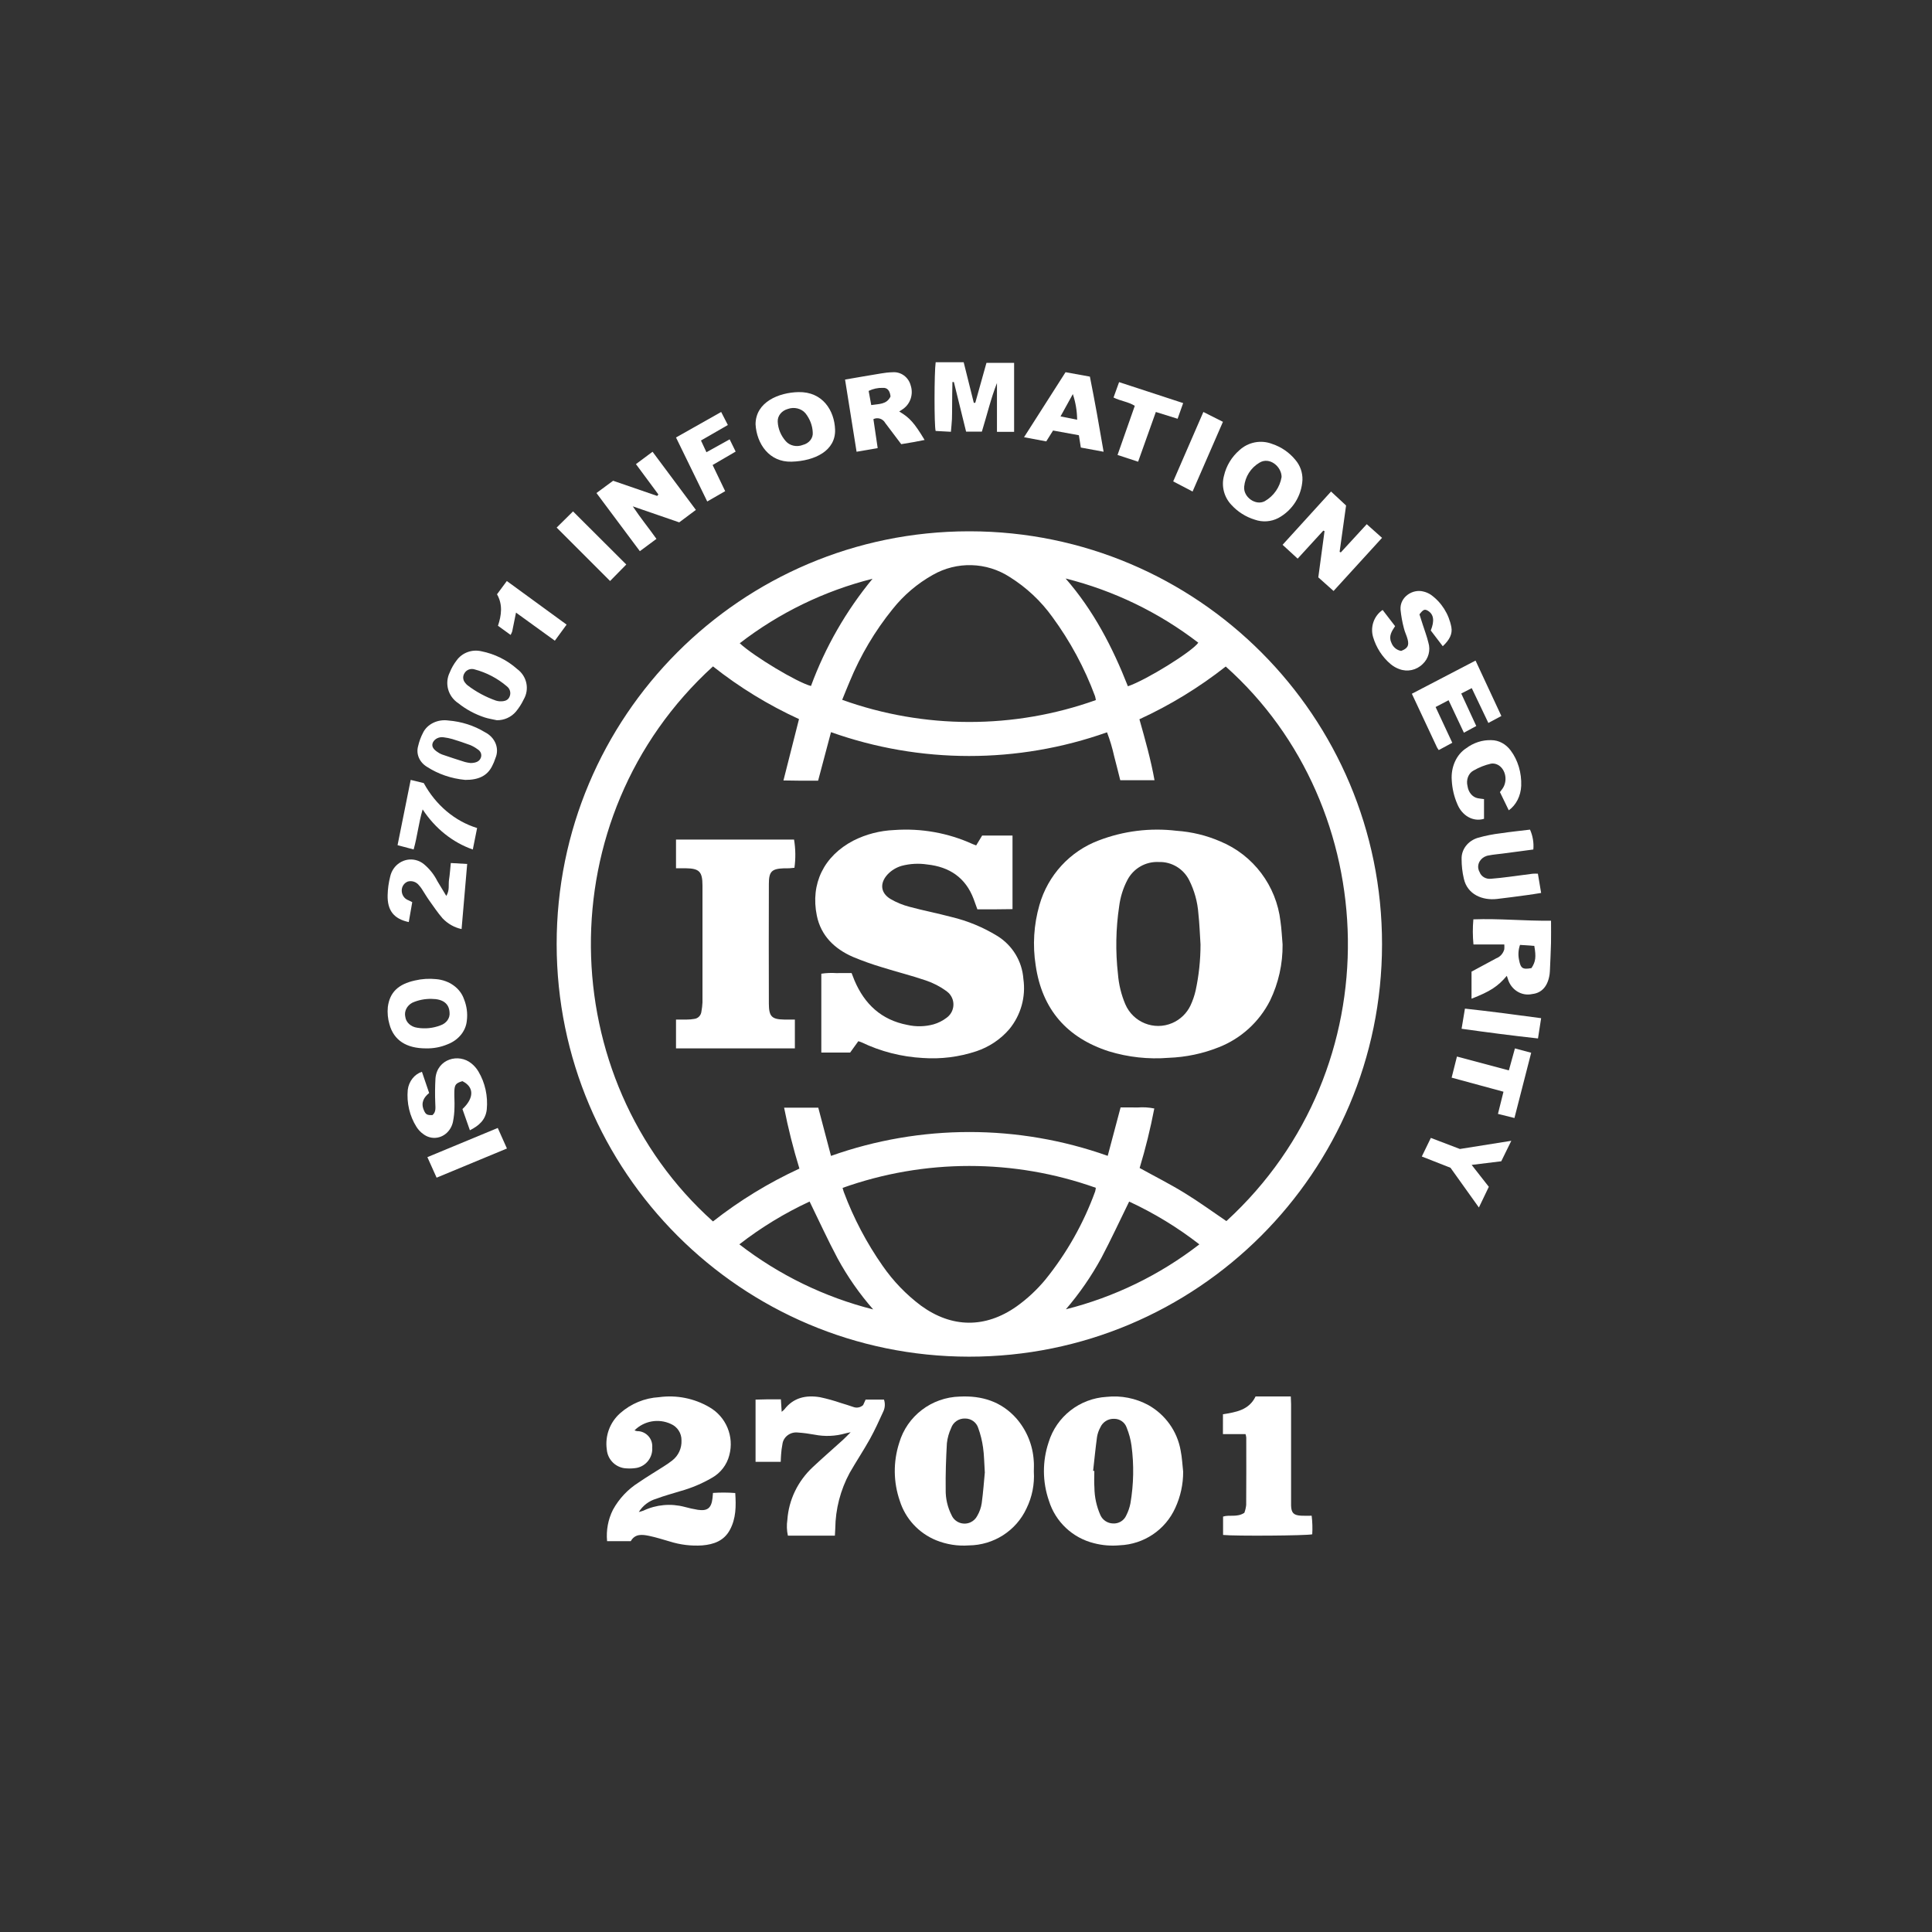 <svg width="80" height="80" viewBox="0 0 80 80" fill="none" xmlns="http://www.w3.org/2000/svg">
<rect x="0" y="0" width="80" height="80" fill="#333333" stroke="none"/>
<path d="M40.155 22C49.593 22.009 57.236 29.667 57.227 39.105C57.218 48.543 49.56 56.186 40.122 56.177C30.697 56.168 23.058 48.528 23.05 39.101C23.042 29.665 30.683 22.009 40.118 22C40.13 22 40.142 22 40.155 22ZM34.41 47.863C38.115 46.546 42.162 46.545 45.868 47.861L46.401 45.857C46.647 45.857 46.871 45.851 47.098 45.859C47.332 45.84 47.567 45.853 47.797 45.9C47.637 46.731 47.435 47.554 47.19 48.364C47.821 48.713 48.448 49.028 49.044 49.395C49.641 49.76 50.205 50.172 50.782 50.563C57.71 44.215 57.278 33.416 50.755 27.599C49.654 28.465 48.454 29.198 47.181 29.783C47.423 30.64 47.654 31.461 47.806 32.308H46.388C46.301 31.967 46.222 31.64 46.136 31.317C46.061 30.978 45.963 30.647 45.839 30.323C42.142 31.633 38.107 31.631 34.41 30.317L33.876 32.327C33.63 32.327 33.403 32.328 33.177 32.327C32.946 32.325 32.715 32.321 32.441 32.317L33.085 29.776C31.814 29.193 30.619 28.462 29.523 27.594C22.638 33.872 22.928 44.669 29.523 50.577C30.627 49.71 31.828 48.976 33.102 48.389C32.847 47.56 32.635 46.717 32.468 45.866H33.883L34.41 47.863ZM45.377 28.989C45.369 28.933 45.357 28.879 45.342 28.824C44.908 27.654 44.313 26.551 43.575 25.546C43.101 24.886 42.502 24.325 41.812 23.894C40.849 23.269 39.62 23.236 38.624 23.806C37.984 24.165 37.42 24.645 36.963 25.22C36.228 26.127 35.63 27.138 35.185 28.218C35.08 28.46 34.985 28.706 34.873 28.978C38.269 30.197 41.981 30.201 45.377 28.989ZM34.89 49.188C34.914 49.269 34.924 49.317 34.941 49.361C35.346 50.446 35.888 51.474 36.553 52.423C36.988 53.049 37.52 53.602 38.13 54.06C39.412 54.995 40.801 55.007 42.095 54.096C42.538 53.78 42.938 53.406 43.286 52.987C44.17 51.893 44.867 50.66 45.347 49.338C45.361 49.287 45.37 49.236 45.375 49.184C41.984 47.977 38.281 47.979 34.89 49.188ZM44.136 54.215C46.144 53.709 48.026 52.794 49.663 51.526C48.764 50.827 47.788 50.233 46.756 49.754C46.364 50.553 46.003 51.333 45.603 52.091C45.19 52.848 44.698 53.56 44.136 54.215ZM36.157 54.221C35.59 53.574 35.095 52.865 34.683 52.108C34.275 51.344 33.916 50.554 33.524 49.753C32.49 50.233 31.514 50.827 30.615 51.526C32.257 52.795 34.144 53.713 36.157 54.221ZM46.704 28.417C47.46 28.162 49.355 26.987 49.619 26.613C47.989 25.359 46.119 24.454 44.124 23.954C45.276 25.273 46.065 26.791 46.704 28.417ZM36.13 23.965C34.133 24.467 32.26 25.377 30.631 26.636C31.216 27.18 33.028 28.267 33.581 28.405C34.175 26.792 35.036 25.291 36.13 23.965Z" fill="white"/>
<path d="M48.992 60.938C48.995 61.456 48.883 61.968 48.666 62.439C48.256 63.348 47.365 63.947 46.364 63.987C46.007 64.02 45.646 63.991 45.3 63.901C44.41 63.681 43.702 63.012 43.433 62.141C43.162 61.358 43.158 60.507 43.421 59.722C43.746 58.656 44.705 57.906 45.823 57.841C46.42 57.776 47.025 57.896 47.552 58.182C48.257 58.578 48.747 59.266 48.887 60.058C48.946 60.346 48.959 60.645 48.992 60.938ZM45.264 60.906L45.314 60.91C45.314 61.137 45.299 61.365 45.317 61.591C45.32 61.987 45.405 62.377 45.566 62.74C45.658 62.944 45.861 63.077 46.085 63.083C46.321 63.099 46.543 62.965 46.637 62.748C46.717 62.59 46.775 62.422 46.809 62.248C46.944 61.458 46.959 60.653 46.853 59.859C46.818 59.606 46.751 59.357 46.655 59.12C46.581 58.896 46.368 58.746 46.131 58.75C45.885 58.741 45.659 58.883 45.562 59.107C45.495 59.229 45.449 59.36 45.426 59.497C45.362 59.966 45.316 60.436 45.264 60.906Z" fill="white"/>
<path d="M42.809 60.932C42.842 61.459 42.738 61.985 42.506 62.459C42.077 63.386 41.146 63.982 40.118 63.992C39.658 64.026 39.196 63.953 38.768 63.781C38.044 63.486 37.49 62.886 37.258 62.145C36.99 61.37 36.982 60.531 37.233 59.75C37.557 58.636 38.573 57.859 39.743 57.829C40.658 57.784 41.461 58.032 42.085 58.732C42.513 59.224 42.766 59.84 42.805 60.489C42.819 60.634 42.809 60.784 42.809 60.932ZM40.78 60.986C40.752 60.567 40.752 60.248 40.706 59.937C40.668 59.664 40.602 59.395 40.508 59.135C40.436 58.898 40.214 58.736 39.964 58.738C39.705 58.727 39.468 58.888 39.385 59.132C39.293 59.33 39.233 59.541 39.209 59.757C39.172 60.397 39.15 61.04 39.159 61.681C39.152 62.049 39.236 62.414 39.404 62.743C39.535 63.037 39.881 63.169 40.178 63.04C40.302 62.985 40.403 62.89 40.465 62.77C40.56 62.607 40.624 62.428 40.651 62.242C40.712 61.791 40.745 61.338 40.778 60.986H40.78Z" fill="white"/>
<path d="M26.274 59.228C26.307 59.242 26.342 59.252 26.377 59.26C26.721 59.255 27.004 59.531 27.009 59.875C27.009 59.896 27.009 59.917 27.007 59.937C27.036 60.34 26.761 60.702 26.367 60.782C26.231 60.805 26.091 60.812 25.953 60.803C25.518 60.793 25.161 60.455 25.126 60.02C25.046 59.459 25.253 58.897 25.676 58.521C26.123 58.123 26.692 57.888 27.289 57.854C28.01 57.755 28.743 57.9 29.372 58.267C30.067 58.665 30.407 59.482 30.199 60.257C30.098 60.656 29.836 60.995 29.477 61.195C29.066 61.434 28.627 61.618 28.17 61.745C27.84 61.847 27.505 61.936 27.182 62.058C26.879 62.144 26.618 62.341 26.452 62.609C26.517 62.593 26.58 62.575 26.643 62.552C27.175 62.301 27.778 62.246 28.346 62.397C28.527 62.447 28.711 62.487 28.896 62.518C29.297 62.578 29.457 62.445 29.504 62.033C29.511 61.974 29.514 61.916 29.523 61.819C29.83 61.798 30.138 61.799 30.445 61.823C30.481 62.361 30.481 62.878 30.218 63.358C29.972 63.807 29.549 63.952 29.079 63.992C28.625 64.022 28.169 63.967 27.734 63.83C27.45 63.748 27.167 63.657 26.878 63.597C26.592 63.538 26.297 63.502 26.119 63.816H25.138C25.096 63.368 25.179 62.916 25.382 62.514C25.636 62.052 26.004 61.663 26.45 61.383C26.783 61.153 27.133 60.947 27.473 60.728C27.599 60.65 27.721 60.565 27.838 60.474C28.092 60.276 28.234 59.966 28.219 59.644C28.225 59.348 28.05 59.078 27.778 58.962C27.272 58.727 26.671 58.832 26.274 59.228Z" fill="white"/>
<path d="M32.335 57.944C32.347 58.129 32.357 58.276 32.368 58.46C32.407 58.43 32.446 58.396 32.48 58.36C32.852 57.873 33.373 57.758 33.954 57.855C34.247 57.917 34.537 57.998 34.82 58.095C34.992 58.145 35.163 58.202 35.333 58.259C35.474 58.313 35.634 58.282 35.741 58.18L35.843 57.955H36.604C36.657 58.114 36.649 58.285 36.58 58.438C36.403 58.825 36.228 59.213 36.022 59.585C35.757 60.06 35.454 60.515 35.184 60.987C34.799 61.7 34.596 62.488 34.587 63.29C34.583 63.384 34.577 63.478 34.571 63.589H32.625C32.577 63.373 32.57 63.15 32.603 62.931C32.661 62.106 33.035 61.33 33.654 60.752C34.063 60.368 34.488 60 34.904 59.623C34.997 59.538 35.083 59.446 35.224 59.306C35.105 59.333 35.054 59.338 35.006 59.354C34.59 59.473 34.15 59.49 33.725 59.406C33.498 59.364 33.27 59.334 33.04 59.318C32.724 59.281 32.438 59.496 32.399 59.798C32.399 59.801 32.398 59.804 32.398 59.806C32.37 59.947 32.352 60.09 32.343 60.234C32.334 60.327 32.334 60.422 32.328 60.531H31.286V57.955C31.459 57.951 31.626 57.946 31.793 57.943C31.961 57.943 32.133 57.944 32.335 57.944Z" fill="white"/>
<path d="M50.64 58.561C51.18 58.474 51.717 58.392 51.991 57.824H53.449C53.453 57.932 53.46 58.036 53.461 58.14C53.462 59.472 53.462 60.805 53.461 62.136C53.461 62.206 53.459 62.274 53.461 62.343C53.471 62.642 53.563 62.742 53.866 62.761C54.009 62.77 54.154 62.763 54.313 62.763C54.344 63.018 54.352 63.276 54.337 63.532C54.106 63.59 51.122 63.61 50.645 63.559V62.798C50.912 62.712 51.223 62.842 51.526 62.642C51.565 62.537 51.59 62.428 51.602 62.318C51.609 61.388 51.606 60.457 51.605 59.526C51.6 59.478 51.59 59.431 51.575 59.384H50.639L50.64 58.561Z" fill="white"/>
<path d="M39.904 15L40.323 16.68L40.384 16.679L40.847 15.026H41.992V17.882H41.282V15.86C41.024 16.514 40.868 17.194 40.657 17.873H40.004L39.498 15.818L39.438 15.82C39.435 15.986 39.431 16.153 39.429 16.319C39.427 16.485 39.426 16.655 39.425 16.824C39.423 17.002 39.425 17.179 39.418 17.357C39.41 17.522 39.391 17.688 39.375 17.879L38.743 17.845C38.681 17.641 38.683 15.431 38.744 15H39.904Z" fill="white"/>
<path d="M55.22 24.471L54.588 23.907L54.846 21.993L54.795 21.972L53.733 23.132L53.109 22.559L55.116 20.353L55.738 20.932L55.471 22.849L55.519 22.875L56.594 21.706L57.227 22.271L55.22 24.471Z" fill="white"/>
<path d="M27.263 20.475L26.333 19.218L27.021 18.706L28.815 21.114L28.125 21.63L26.202 20.967C26.53 21.46 26.866 21.866 27.182 22.314L26.495 22.823L24.698 20.415L25.388 19.907L27.212 20.535L27.263 20.475Z" fill="white"/>
<path d="M62.394 40.407C62.026 40.845 61.696 41.06 60.933 41.353V40.233L61.958 39.681C62.118 39.621 62.242 39.482 62.289 39.309C62.294 39.243 62.295 39.176 62.29 39.108H61.013C60.979 38.762 60.978 38.414 61.009 38.068C62.087 38.028 63.145 38.139 64.225 38.124C64.225 38.457 64.23 38.752 64.224 39.047C64.215 39.411 64.196 39.774 64.181 40.137C64.177 40.202 64.176 40.269 64.167 40.334C64.098 40.829 63.848 41.117 63.446 41.161C63.004 41.26 62.564 40.983 62.435 40.528C62.424 40.491 62.411 40.452 62.394 40.407ZM63.414 40.087C63.588 39.822 63.613 39.629 63.532 39.167L62.941 39.126C62.871 39.324 62.856 39.538 62.9 39.744C62.967 40.098 63.046 40.154 63.414 40.087Z" fill="white"/>
<path d="M34.992 15.717C35.509 15.628 35.993 15.543 36.479 15.464C36.638 15.435 36.799 15.418 36.96 15.414C37.306 15.386 37.622 15.618 37.711 15.964C37.827 16.321 37.701 16.714 37.402 16.928C37.35 16.966 37.296 16.999 37.235 17.04C37.668 17.294 37.859 17.51 38.286 18.218C38.122 18.25 37.968 18.281 37.813 18.309C37.654 18.337 37.495 18.362 37.318 18.392C37.099 18.101 36.877 17.809 36.657 17.516C36.559 17.339 36.345 17.269 36.166 17.355L36.343 18.555L35.469 18.706L34.992 15.717ZM36.875 16.417C36.849 16.177 36.744 16.048 36.558 16.061C36.355 16.054 36.153 16.097 35.969 16.187L36.076 16.773C36.4 16.722 36.717 16.752 36.875 16.417Z" fill="white"/>
<path d="M31.286 17.568C31.291 16.642 32.255 16.253 33.061 16.236C34.064 16.213 34.551 17 34.579 17.786C34.609 18.659 33.748 19.088 32.78 19.117C31.853 19.145 31.332 18.377 31.286 17.568ZM33.654 17.901C33.641 17.618 33.535 17.344 33.351 17.111C33.182 16.913 32.883 16.84 32.623 16.934C32.363 17.006 32.191 17.223 32.204 17.461C32.217 17.754 32.333 18.036 32.537 18.268C32.702 18.459 32.995 18.523 33.242 18.424C33.505 18.358 33.677 18.14 33.654 17.901Z" fill="white"/>
<path d="M53.932 19.869C53.897 20.532 53.521 21.13 52.937 21.448C52.634 21.607 52.279 21.632 51.957 21.518C51.585 21.404 51.251 21.192 50.99 20.906C50.683 20.584 50.566 20.124 50.684 19.694C50.779 19.286 51.001 18.92 51.318 18.645C51.683 18.305 52.21 18.202 52.675 18.381C53.054 18.506 53.388 18.735 53.64 19.044C53.837 19.274 53.94 19.567 53.932 19.869ZM53.068 19.751C53.068 19.321 52.568 18.901 52.149 19.16C51.793 19.371 51.559 19.738 51.519 20.149C51.476 20.583 51.995 20.952 52.371 20.753C52.742 20.541 52.998 20.173 53.068 19.751Z" fill="white"/>
<path d="M17.635 43.411C16.823 43.411 16.305 43.072 16.127 42.416C16.058 42.182 16.036 41.94 16.059 41.699C16.137 41.087 16.496 40.751 17.18 40.6C17.467 40.532 17.767 40.513 18.063 40.544C18.6 40.59 19.053 40.914 19.21 41.365C19.328 41.654 19.369 41.962 19.33 42.267C19.289 42.699 18.978 43.075 18.523 43.246C18.246 43.362 17.942 43.419 17.635 43.411ZM17.872 41.362C17.593 41.355 17.317 41.41 17.07 41.522C16.846 41.644 16.731 41.876 16.782 42.102C16.81 42.334 17.014 42.521 17.277 42.556C17.603 42.611 17.939 42.575 18.241 42.457C18.489 42.372 18.642 42.153 18.615 41.921C18.596 41.557 18.341 41.363 17.872 41.362Z" fill="white"/>
<path d="M63.815 36.975C63.598 37.009 63.407 37.041 63.215 37.066C62.807 37.12 62.397 37.178 61.987 37.224C61.395 37.292 60.761 37.048 60.614 36.381C60.552 36.117 60.522 35.849 60.522 35.579C60.505 35.175 60.785 34.811 61.206 34.689C61.516 34.602 61.834 34.539 62.156 34.502C62.553 34.442 62.955 34.402 63.355 34.353C63.47 34.614 63.517 34.896 63.492 35.176C63.072 35.233 62.645 35.288 62.217 35.345C62.031 35.37 61.844 35.382 61.662 35.419C61.376 35.454 61.175 35.694 61.212 35.955C61.22 36.013 61.24 36.068 61.271 36.12C61.338 36.298 61.531 36.41 61.736 36.388C61.991 36.369 62.244 36.338 62.498 36.306C62.819 36.266 63.141 36.219 63.463 36.179C63.535 36.174 63.608 36.174 63.681 36.178L63.815 36.975Z" fill="white"/>
<path d="M60.617 30.34L59.983 28.995L59.445 29.276L60.136 30.757L59.576 31.059C59.549 31.024 59.526 30.987 59.504 30.95C59.161 30.221 58.821 29.493 58.462 28.727L61.099 27.353L62.168 29.648L61.63 29.936L60.942 28.494L60.507 28.717L61.129 30.063L60.617 30.34Z" fill="white"/>
<path d="M59.742 26.759L59.245 26.107C59.408 25.703 59.367 25.436 59.127 25.291C58.994 25.212 58.934 25.234 58.777 25.439L58.909 25.852C58.989 26.103 59.084 26.35 59.145 26.605C59.245 26.925 59.151 27.276 58.907 27.499C58.65 27.752 58.276 27.832 57.943 27.706C57.813 27.66 57.693 27.59 57.585 27.501C57.239 27.209 56.986 26.818 56.856 26.376C56.733 25.954 56.895 25.498 57.252 25.257L57.768 25.928C57.63 26.134 57.494 26.341 57.609 26.6C57.673 26.787 57.83 26.923 58.02 26.953C58.285 26.848 58.353 26.737 58.287 26.476C58.248 26.319 58.169 26.172 58.133 26.016C58.065 25.763 58.019 25.503 57.993 25.242C57.957 24.722 58.497 24.37 58.948 24.496C59.054 24.521 59.154 24.565 59.246 24.625C59.689 24.941 59.995 25.424 60.098 25.97C60.148 26.243 60.03 26.489 59.742 26.759Z" fill="white"/>
<path d="M17.471 44.38L17.77 45.259C17.544 45.443 17.42 45.663 17.55 45.968C17.625 46.146 17.681 46.182 17.907 46.174C18.07 46.038 18.025 45.847 18.023 45.663C18.009 45.325 18.013 44.987 18.032 44.651C18.103 43.845 18.995 43.599 19.526 44.039C19.64 44.131 19.737 44.244 19.813 44.373C20.088 44.838 20.209 45.392 20.156 45.941C20.107 46.378 19.827 46.615 19.457 46.802L19.149 45.924C19.641 45.464 19.635 45.004 19.144 44.768C18.875 44.854 18.823 44.911 18.814 45.189C18.806 45.407 18.828 45.627 18.819 45.846C18.817 46.053 18.795 46.26 18.754 46.463C18.65 46.922 18.222 47.205 17.797 47.093C17.698 47.067 17.606 47.02 17.522 46.956C17.412 46.878 17.319 46.777 17.244 46.659C16.962 46.212 16.835 45.67 16.884 45.13C16.928 44.778 17.157 44.483 17.471 44.38Z" fill="white"/>
<path d="M45.698 18.706L44.755 18.532C44.725 18.344 44.7 18.187 44.674 18.022L43.605 17.827L43.323 18.277L42.403 18.104L44.122 15.412L45.13 15.595C45.335 16.615 45.515 17.635 45.698 18.706ZM44.602 17.38C44.599 17.02 44.538 16.662 44.424 16.318L43.914 17.243L44.602 17.38Z" fill="white"/>
<path d="M20.572 29.823C20.404 29.785 20.232 29.76 20.068 29.707C19.671 29.576 19.3 29.377 18.976 29.118C18.551 28.837 18.401 28.294 18.624 27.842C18.694 27.666 18.789 27.5 18.905 27.349C19.134 27.028 19.541 26.877 19.931 26.967C20.485 27.077 20.997 27.331 21.415 27.703C21.818 27.998 21.934 28.539 21.683 28.966C21.597 29.146 21.489 29.315 21.361 29.469C21.166 29.697 20.876 29.828 20.572 29.823ZM20.691 29.04C20.917 29.048 21.04 28.988 21.099 28.85C21.168 28.697 21.121 28.519 20.985 28.417C20.602 28.088 20.145 27.849 19.651 27.718C19.488 27.666 19.31 27.735 19.228 27.883C19.153 28.008 19.166 28.164 19.262 28.274C19.291 28.315 19.326 28.351 19.366 28.382C19.72 28.651 20.117 28.864 20.539 29.012C20.588 29.026 20.64 29.036 20.691 29.04Z" fill="white"/>
<path d="M61.45 33.089V33.905C61.003 34.042 60.537 33.781 60.339 33.282C60.209 32.98 60.132 32.648 60.114 32.309C60.073 31.764 60.307 31.244 60.71 30.984C61.021 30.752 61.383 30.635 61.751 30.648C62.057 30.648 62.35 30.803 62.554 31.076C62.854 31.476 63.01 32.001 62.99 32.538C62.972 32.958 62.778 33.338 62.475 33.553L62.109 32.799C62.143 32.753 62.174 32.715 62.201 32.676C62.399 32.417 62.383 32.017 62.166 31.781C62.051 31.656 61.895 31.597 61.739 31.621C61.487 31.678 61.243 31.775 61.012 31.909C60.806 32.017 60.7 32.292 60.767 32.549C60.802 32.809 60.974 33.012 61.192 33.053C61.268 33.07 61.348 33.074 61.45 33.089Z" fill="white"/>
<path d="M19.264 32.294C18.69 32.241 18.144 32.053 17.679 31.752C17.367 31.562 17.221 31.222 17.313 30.897C17.357 30.705 17.425 30.517 17.518 30.339C17.695 29.979 18.128 29.771 18.569 29.835C19.109 29.878 19.627 30.044 20.073 30.315C20.5 30.528 20.688 30.983 20.517 31.388C20.479 31.508 20.428 31.627 20.369 31.74C20.168 32.124 19.817 32.297 19.264 32.294ZM19.474 31.596C19.72 31.594 19.851 31.522 19.907 31.384C19.963 31.253 19.909 31.105 19.777 31.027C19.684 30.957 19.582 30.898 19.472 30.852C19.23 30.761 18.98 30.68 18.731 30.603C18.615 30.569 18.496 30.546 18.375 30.531C18.188 30.5 18.001 30.588 17.926 30.742C17.867 30.875 17.912 30.994 18.08 31.115C18.149 31.168 18.227 31.212 18.311 31.244C18.623 31.352 18.937 31.454 19.253 31.553C19.326 31.572 19.401 31.585 19.477 31.594L19.474 31.596Z" fill="white"/>
<path d="M17.07 37.357L16.926 38.181C16.311 38.05 16.036 37.704 16.051 37.068C16.057 36.805 16.093 36.545 16.158 36.292C16.269 35.802 16.741 35.498 17.212 35.613C17.338 35.643 17.457 35.703 17.557 35.786C17.786 35.978 17.975 36.215 18.111 36.486C18.228 36.68 18.345 36.873 18.48 37.098C18.627 36.861 18.561 36.636 18.593 36.429C18.627 36.213 18.64 35.995 18.667 35.736L19.345 35.775C19.265 36.688 19.19 37.562 19.113 38.471C18.813 38.406 18.54 38.251 18.325 38.025C18.123 37.791 17.948 37.532 17.769 37.279C17.661 37.127 17.567 36.964 17.466 36.809C17.432 36.757 17.393 36.707 17.352 36.662C17.242 36.518 17.06 36.456 16.889 36.502C16.741 36.557 16.64 36.699 16.635 36.861C16.629 37.047 16.739 37.215 16.907 37.276C16.953 37.295 16.997 37.319 17.07 37.357Z" fill="white"/>
<path d="M30.213 18.192L30.462 18.699L29.508 19.255L30.028 20.338L29.285 20.765L27.992 18.115L29.862 17.059L30.139 17.599L29.026 18.24L29.252 18.726L30.213 18.192Z" fill="white"/>
<path d="M60.062 48.355L58.874 47.888L59.248 47.118L60.451 47.577L62.58 47.238L62.164 48.086L60.938 48.236L61.649 49.143L61.238 50L60.062 48.355Z" fill="white"/>
<path d="M47.127 19.118L46.275 18.839L46.989 16.805C46.722 16.634 46.403 16.609 46.109 16.46L46.339 15.823L48.992 16.691L48.762 17.34L47.861 17.059L47.127 19.118Z" fill="white"/>
<path d="M60.329 43.749L62.479 44.322L62.73 43.412L63.403 43.592L62.71 46.294L62.027 46.124L62.256 45.206L60.109 44.623L60.329 43.749Z" fill="white"/>
<path d="M17.128 35.174L16.462 34.997L17.006 32.294L17.547 32.426C18.045 33.338 18.835 34.004 19.756 34.287L19.578 35.176C18.745 34.886 18.017 34.304 17.501 33.516C17.333 34.081 17.284 34.621 17.128 35.174Z" fill="white"/>
<path d="M21.367 25.367C21.309 25.656 21.261 25.901 21.209 26.146C21.192 26.196 21.169 26.245 21.143 26.291L20.62 25.912C20.765 25.472 20.825 25.036 20.58 24.608L20.987 24.059L23.462 25.864L22.975 26.53L21.367 25.367Z" fill="white"/>
<path d="M25.933 23.375L25.262 24.058L23.05 21.846L23.728 21.176L25.933 23.375Z" fill="white"/>
<path d="M49.382 20.353L48.58 19.934L49.829 17.059L50.639 17.467L49.382 20.353Z" fill="white"/>
<path d="M20.611 46.706L20.991 47.557L18.079 48.765L17.697 47.915L20.611 46.706Z" fill="white"/>
<path d="M60.521 42.599L60.66 41.765C61.715 41.878 62.747 42.019 63.815 42.161L63.685 43C62.618 42.883 61.582 42.748 60.521 42.599Z" fill="white"/>
<path d="M53.109 39.108C53.118 39.912 52.94 40.708 52.591 41.431C52.144 42.313 51.391 43 50.474 43.362C49.809 43.628 49.103 43.776 48.387 43.802C47.554 43.869 46.715 43.777 45.916 43.533C44.186 42.975 43.149 41.801 42.885 39.972C42.754 39.139 42.807 38.287 43.04 37.477C43.391 36.242 44.303 35.248 45.5 34.799C46.525 34.406 47.631 34.27 48.72 34.401C49.346 34.444 49.96 34.593 50.535 34.843C51.9 35.41 52.852 36.677 53.022 38.153C53.068 38.469 53.081 38.79 53.109 39.108ZM49.711 39.108C49.683 38.681 49.669 38.25 49.622 37.824C49.587 37.344 49.458 36.878 49.242 36.448C49.003 35.97 48.509 35.675 47.979 35.694C47.438 35.667 46.93 35.96 46.68 36.444C46.504 36.781 46.391 37.146 46.343 37.523C46.203 38.453 46.186 39.397 46.292 40.331C46.325 40.76 46.427 41.181 46.594 41.577C46.916 42.334 47.789 42.686 48.541 42.362C48.872 42.219 49.14 41.961 49.296 41.635C49.388 41.436 49.46 41.228 49.509 41.014C49.644 40.387 49.711 39.749 49.711 39.108Z" fill="white"/>
<path d="M40.471 37.653C40.411 37.488 40.365 37.356 40.316 37.225C39.984 36.343 39.316 35.894 38.393 35.796C38.041 35.742 37.682 35.762 37.339 35.852C37.113 35.917 36.911 36.04 36.751 36.21C36.422 36.569 36.457 36.974 36.875 37.226C37.118 37.368 37.381 37.476 37.654 37.547C38.229 37.703 38.817 37.816 39.393 37.969C40.064 38.129 40.703 38.393 41.29 38.752C41.921 39.139 42.325 39.803 42.376 40.536C42.483 41.279 42.272 42.033 41.793 42.616C41.43 43.038 40.957 43.354 40.425 43.531C39.714 43.767 38.961 43.862 38.213 43.809C37.331 43.761 36.468 43.541 35.674 43.16C35.639 43.144 35.6 43.134 35.541 43.114L35.203 43.584H34.009V40.319C34.215 40.288 34.425 40.28 34.633 40.294C34.834 40.289 35.036 40.293 35.263 40.293C35.305 40.401 35.342 40.501 35.383 40.6C35.799 41.579 36.497 42.235 37.574 42.44C37.931 42.521 38.303 42.513 38.657 42.416C38.85 42.36 39.031 42.269 39.191 42.148C39.499 41.93 39.572 41.506 39.353 41.201C39.308 41.138 39.253 41.084 39.19 41.039C38.93 40.85 38.642 40.701 38.336 40.598C37.744 40.395 37.134 40.245 36.537 40.057C36.12 39.933 35.711 39.787 35.31 39.62C34.549 39.285 33.992 38.742 33.823 37.914C33.553 36.594 34.114 35.445 35.339 34.807C35.863 34.542 36.441 34.394 37.029 34.37C38.144 34.289 39.264 34.489 40.28 34.953C40.316 34.97 40.355 34.982 40.421 35.007L40.669 34.598H41.926V37.645C41.693 37.647 41.454 37.651 41.217 37.653C40.972 37.654 40.73 37.653 40.471 37.653Z" fill="white"/>
<path d="M32.914 42.218V43.412H27.992V42.218C28.144 42.218 28.292 42.221 28.438 42.218C28.541 42.218 28.644 42.209 28.746 42.191C28.902 42.175 29.027 42.048 29.044 41.887C29.067 41.762 29.082 41.637 29.088 41.512C29.091 39.896 29.091 38.28 29.088 36.664C29.087 36.093 28.956 35.962 28.404 35.953C28.274 35.951 28.143 35.953 27.992 35.953V34.765H32.88C32.944 35.151 32.95 35.545 32.896 35.933C32.828 35.94 32.757 35.949 32.684 35.953C32.611 35.958 32.534 35.953 32.458 35.955C31.956 35.974 31.837 36.086 31.837 36.6C31.832 38.254 31.832 39.909 31.837 41.563C31.839 42.094 31.959 42.209 32.473 42.218C32.613 42.221 32.752 42.218 32.914 42.218Z" fill="white"/>
</svg>

